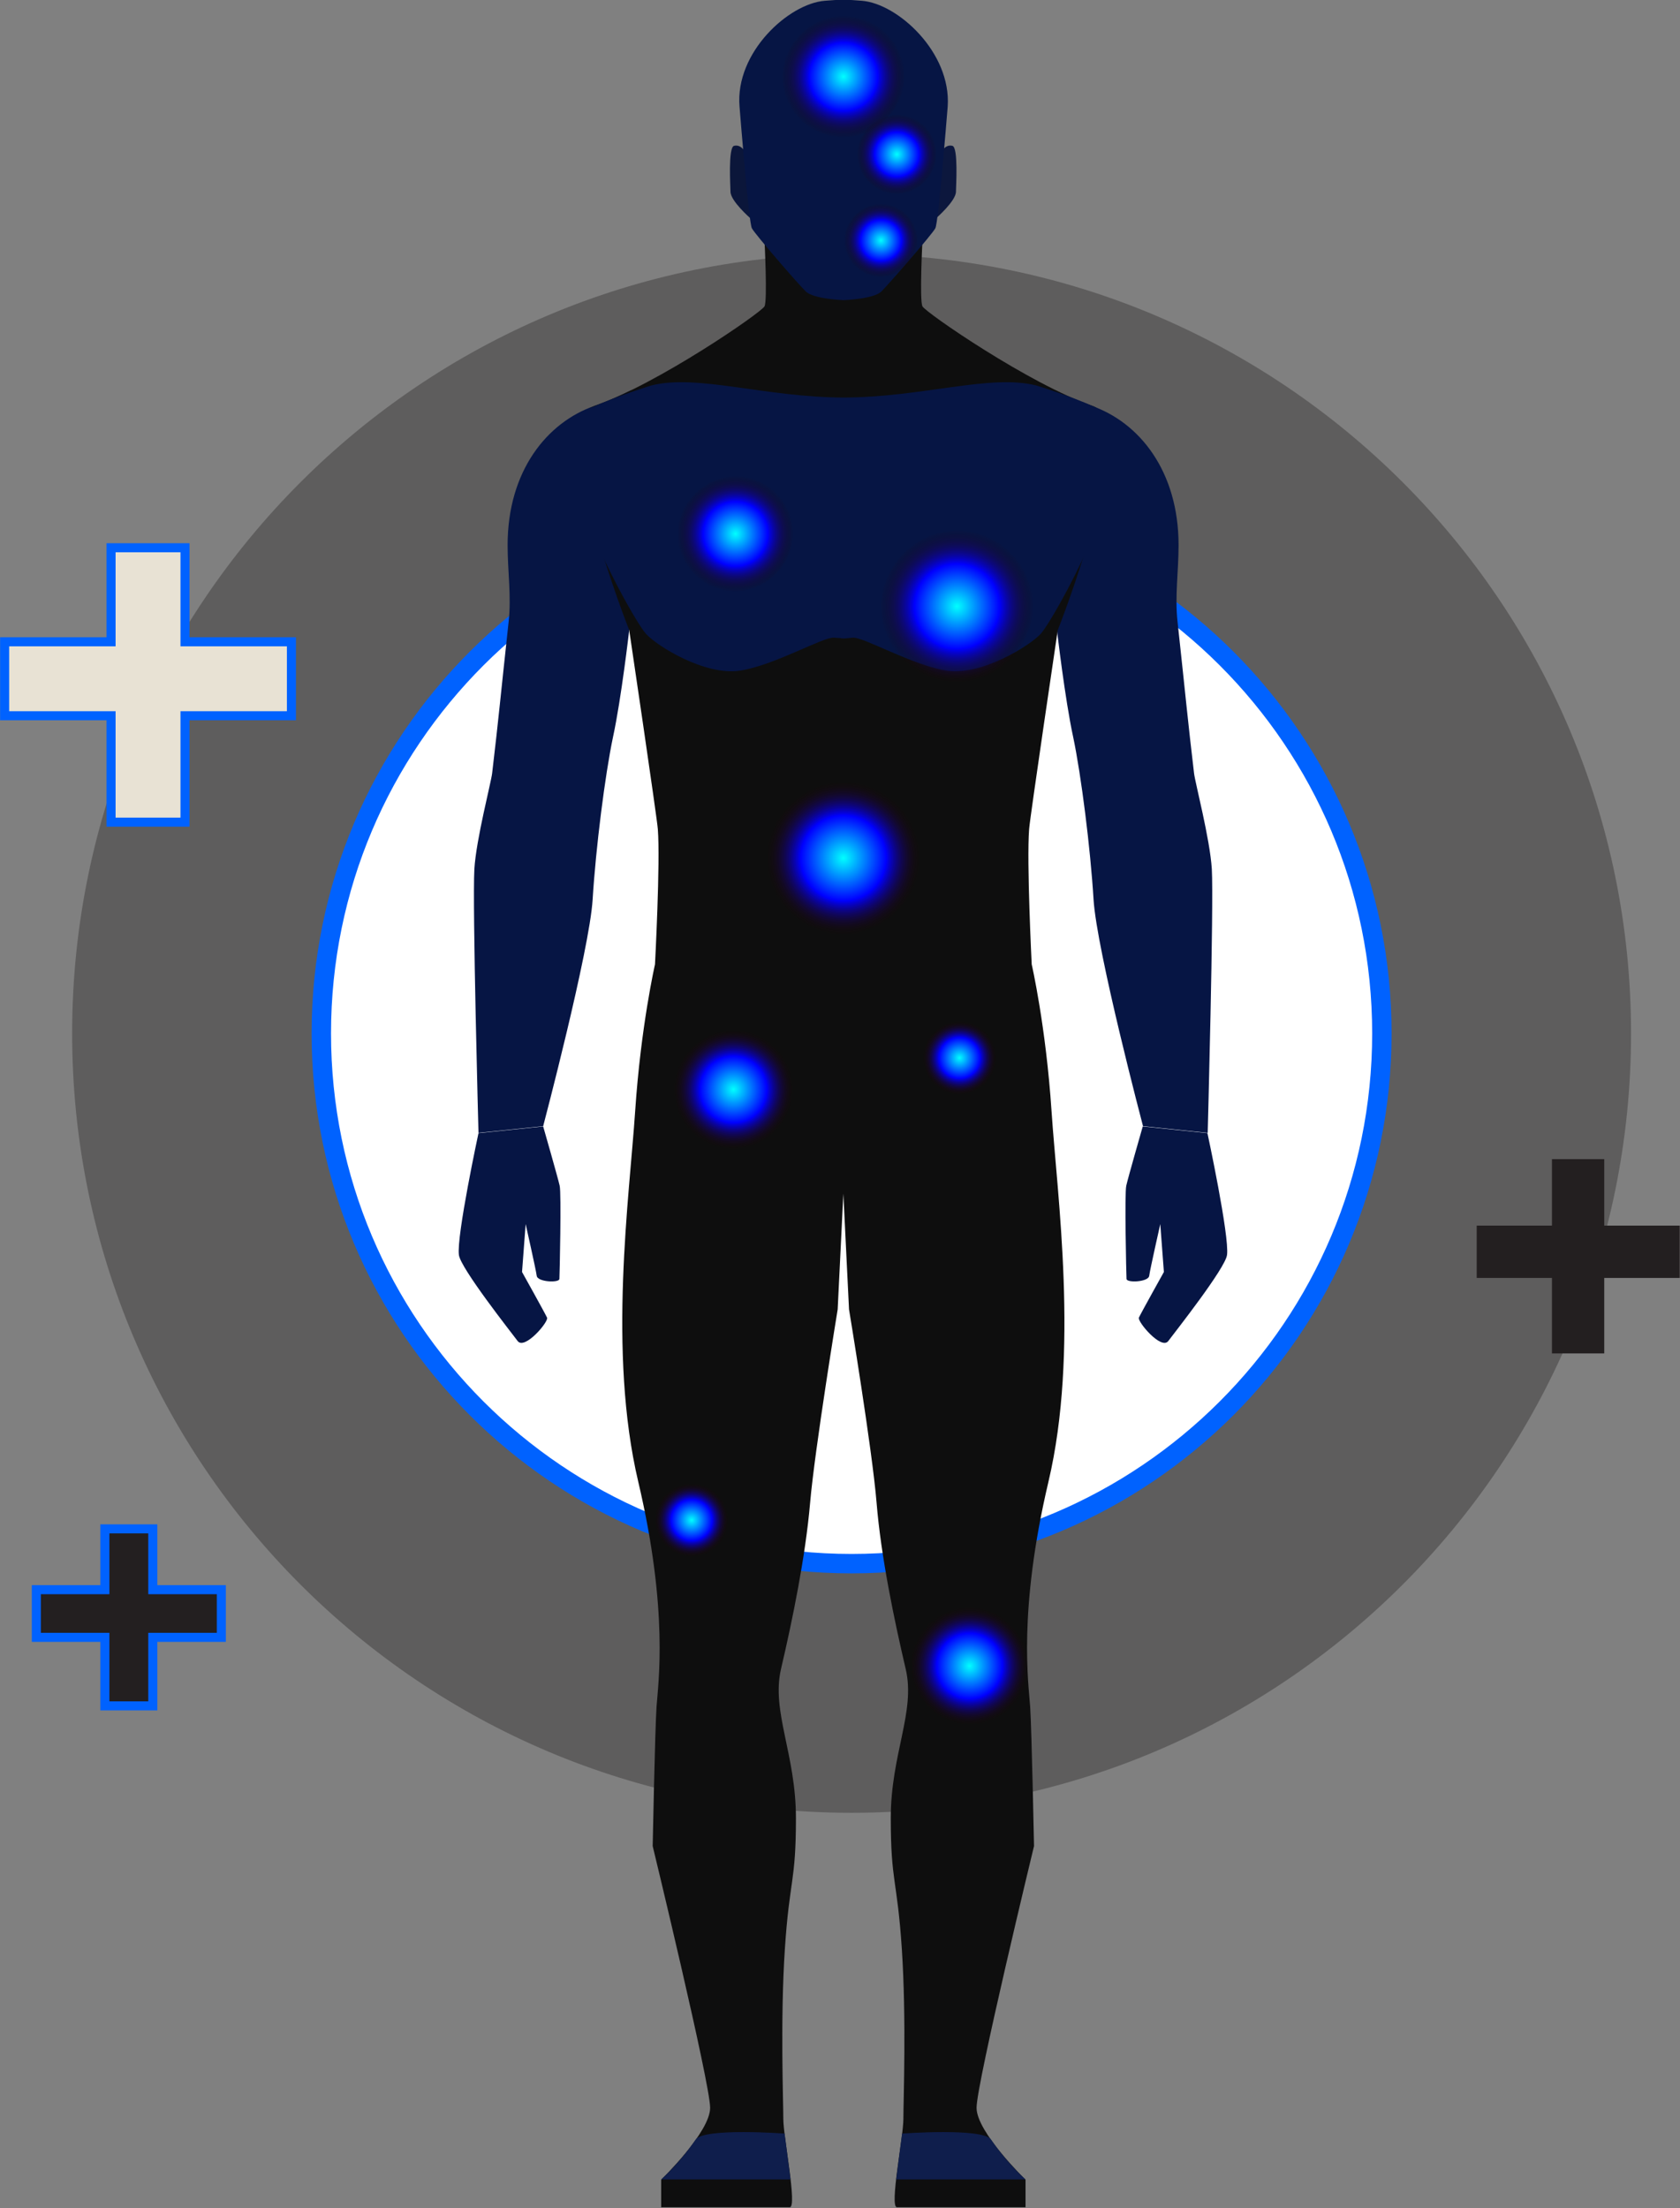 <svg width="652" height="857" viewBox="0 0 652 857" fill="none" xmlns="http://www.w3.org/2000/svg">
<rect x="0" y="0" width="652" height="857" fill="#808080" stroke="none"/>
<g clip-path="url(#clip0_8_142)">
<path opacity="0.36" d="M330.5 703.6C497.566 703.6 633 568.166 633 401.1C633 234.034 497.566 98.6 330.5 98.6C163.434 98.6 28 234.034 28 401.1C28 568.166 163.434 703.6 330.5 703.6Z" fill="#231F20"/>
<path d="M330.5 606.9C444.16 606.9 536.3 514.76 536.3 401.1C536.3 287.44 444.16 195.3 330.5 195.3C216.84 195.3 124.7 287.44 124.7 401.1C124.7 514.76 216.84 606.9 330.5 606.9Z" fill="white" stroke="#0062FF" stroke-width="7.535" stroke-miterlimit="10"/>
<path d="M622.6 475.7V449.9H602.3V475.7H573.1V496H602.3V525.3H622.6V496H651.9V475.7H622.6Z" fill="#231F20"/>
<path d="M59.3 617V593.4H40.7V617H14.1V635.5H40.7V662.1H59.3V635.5H85.9V617H59.3Z" fill="#231F20" stroke="#0062FF" stroke-width="3.512" stroke-miterlimit="10"/>
<path d="M71.8 249.1V212.6H43.1V249.1H1.8V277.8H43.1V319.1H71.8V277.8H113.1V249.1H71.8Z" fill="#E8E2D4" stroke="#0062FF" stroke-width="3.512" stroke-miterlimit="10"/>
<path d="M200.9 520.5C198.2 516.9 178.8 492.3 178.1 487.1C177.1 479.8 185.7 439.8 185.7 439.8L210.8 437.2C210.8 437.2 216.6 457.4 217.2 460.2C217.9 463 217.2 494.8 217.1 496.4C217 498 208.6 497.6 208.3 495.2C208 492.8 204 475.1 204 475.1L202.6 493.7C202.6 493.7 211.2 509.1 212.3 511.4C213.1 512.9 203.6 524.1 200.9 520.5Z" fill="#061544"/>
<path d="M245 151.4C240 153.9 235.1 156 230.8 157.5C212.3 163.9 197 182.8 197 211.6C197 221.8 198.5 231.4 197.4 241.3C194.2 270.8 193.6 278.1 191 300.1C190.6 303.7 184.8 325.7 184.1 337.3C183.3 351.2 185.7 439.7 185.7 439.7L210.8 437.1C210.8 437.1 228.8 368.9 230 349.1C231.2 329.3 234.8 300.8 237.9 286.1C241.1 271.4 244.2 244.5 244.2 244.5C244.2 244.5 249 228.2 248.9 221.4C248.9 214.6 245 151.4 245 151.4Z" fill="#061544"/>
<path d="M453.4 520.5C456.1 516.9 475.5 492.3 476.2 487.1C477.2 479.8 468.6 439.8 468.6 439.8L443.5 437.2C443.5 437.2 437.7 457.4 437.1 460.2C436.4 463 437.1 494.8 437.2 496.4C437.3 498 445.7 497.6 446 495.2C446.3 492.8 450.3 475.1 450.3 475.1L451.7 493.7C451.7 493.7 443.1 509.1 442 511.4C441.3 512.9 450.7 524.1 453.4 520.5Z" fill="#061544"/>
<path d="M409.4 151.4C414.4 153.9 419.3 156 423.6 157.5C442.1 163.9 457.4 182.8 457.4 211.6C457.4 221.8 455.9 231.4 457 241.3C460.2 270.8 460.8 278.1 463.4 300.1C463.8 303.7 469.6 325.7 470.3 337.3C471.1 351.2 468.7 439.7 468.7 439.7L443.6 437.1C443.6 437.1 425.6 368.9 424.4 349.1C423.2 329.3 419.6 300.8 416.5 286.1C413.3 271.4 410.2 244.5 410.2 244.5C410.2 244.5 405.4 228.2 405.5 221.4C405.5 214.6 409.4 151.4 409.4 151.4Z" fill="#061544"/>
<path d="M400.4 374.3C400.4 374.3 398.4 334.6 399.4 321.8C399.7 317.4 410.5 244.6 410.5 244.6C410.5 244.6 442.5 163.8 423.9 157.5C399.7 149.2 359.2 121.3 358 118.9C356.8 116.5 358 93.4 358 93.4H296.7C296.7 93.4 297.9 116.6 296.7 118.9C295.5 121.3 255 149.2 230.8 157.5C212.3 163.9 244.2 244.6 244.2 244.6C244.2 244.6 255 317.5 255.3 321.8C256.3 334.6 254.2 374.3 254.2 374.3C254.2 374.3 248.7 398.3 246.5 431.3C244.3 464.4 235.8 524.6 247.7 575.1C259.6 625.6 255.4 653.5 254.8 662.4C254.2 671.3 253.3 716.5 253.3 716.5C253.3 716.5 275.6 808.6 275.6 818.1C275.6 827.6 256.6 846 256.6 846V856.7H306.5C309.5 856.7 304 829.5 304 822.4C304 815.3 302.8 783.8 304.6 756.5C306.4 729.2 308.9 730.7 308.9 705.7C308.9 680.8 299.3 664.3 303.1 647.8C307.6 628.6 312.6 604.1 314.4 583.3C316.2 562.5 325.1 508.2 325.1 508.2L327.3 463.3L329.5 508.2C329.5 508.2 338.5 562.5 340.2 583.3C341.9 604.1 347 628.6 351.5 647.8C355.4 664.4 345.7 680.8 345.7 705.7C345.7 730.6 348.2 729.2 350 756.5C351.8 783.8 350.6 815.3 350.6 822.4C350.6 829.5 345.1 856.7 348.1 856.7H398V846C398 846 379 827.6 379 818.1C379 808.6 401.3 716.5 401.3 716.5C401.3 716.5 400.4 671.4 399.8 662.4C399.2 653.5 395 625.6 406.9 575.1C418.8 524.6 410.3 464.4 408.1 431.3C405.9 398.2 400.4 374.3 400.4 374.3Z" fill="#0E0E0E"/>
<path d="M256.6 845.9H306.8L304.5 828.1C304.5 828.1 273.2 825.8 270 830.4C266.5 835.6 261.1 841.9 256.6 845.9Z" fill="#0F1E4C"/>
<path d="M398 845.9H347.8L350.1 828.1C350.1 828.1 381.4 825.8 384.6 830.4C388.1 835.6 393.5 841.9 398 845.9Z" fill="#0F1E4C"/>
<path d="M425.2 158.1C414.8 153.4 402.1 149.6 402.1 149.6C384.3 145.1 358 154.2 327.4 154.3C296.8 154.2 270.7 145.1 252.8 149.6C252.8 149.6 240 153.5 229.5 158.2C222.9 161.2 220.9 175.7 223.9 189C228.4 208.7 246.4 241.1 250.6 245.9C254.8 250.7 273.7 262.4 287.2 260.3C300.6 258.2 319.4 247.2 323.6 247.5C325.6 247.6 326.6 247.7 327.1 247.8H327.2H327.3H327.4H327.5C328 247.8 329 247.7 331 247.5C335.2 247.2 354 258.2 367.4 260.3C380.8 262.4 399.8 250.6 404 245.9C408.2 241.1 426.2 208.8 430.7 189C433.8 175.6 431.8 161 425.2 158.1Z" fill="#061544"/>
<path d="M365.8 58.3C365.8 58.3 367.2 56 369.6 56.6C372 57.1 371 72.7 371 74.4C371 78 363.3 84.7 363.3 84.7L365.8 58.3Z" fill="#0C173D"/>
<path d="M288.7 58.3C288.7 58.3 287.3 56 284.9 56.6C282.5 57.1 283.5 72.7 283.5 74.4C283.5 78 291.2 84.7 291.2 84.7L288.7 58.3Z" fill="#0B163A"/>
<path d="M334.5 0.3C328.6 -0.2 326 -0.2 320.1 0.3C306.1 1.4 285.3 20.3 287 41.3C287.5 47.3 290.6 86.4 291.8 88.6C293 90.9 309.7 110.2 312.7 113.1C315.7 116.1 327.4 116.5 327.4 116.5C327.4 116.5 339.1 116.1 342.1 113.1C345.1 110.1 361.8 90.9 363 88.6C364.2 86.3 367.3 47.3 367.8 41.3C369.2 20.3 348.4 1.4 334.5 0.3Z" fill="#061544"/>
<path d="M350.3 75.1C341.9 76.6 334 71 332.8 62.6C331.6 54.2 337.4 46.2 345.8 44.7C354.3 43.2 362.1 48.8 363.3 57.2C364.6 65.7 358.8 73.6 350.3 75.1Z" fill="url(#paint0_radial_8_142)"/>
<path d="M375.7 264.5C359.5 267.4 344.5 256.6 342.1 240.5C339.7 224.4 350.9 209 367.1 206.2C383.3 203.3 398.3 214.1 400.7 230.2C403.1 246.3 391.9 261.7 375.7 264.5Z" fill="url(#paint1_radial_8_142)"/>
<path d="M339.8 79.3C347.6 77.9 354.8 83.1 356 90.8C357.1 98.6 351.7 105.9 344 107.3C336.2 108.7 329 103.5 327.8 95.8C326.6 88 332 80.7 339.8 79.3Z" fill="url(#paint2_radial_8_142)"/>
<path d="M331.6 362.3C315.4 365.2 300.3 354.4 297.9 338.2C295.5 322.1 306.8 306.7 323 303.8C339.3 300.9 354.3 311.7 356.7 327.9C359.1 344 347.9 359.4 331.6 362.3Z" fill="url(#paint3_radial_8_142)"/>
<path d="M288.7 229.3C276.4 231.5 265 223.3 263.2 211.1C261.4 198.9 269.9 187.2 282.2 185.1C294.5 182.9 305.9 191.1 307.7 203.3C309.4 215.5 301 227.1 288.7 229.3Z" fill="url(#paint4_radial_8_142)"/>
<path d="M330.7 53.1C317.7 55.4 305.7 46.8 303.8 33.9C301.9 21 310.9 8.7 323.9 6.4C336.9 4.1 348.9 12.8 350.9 25.7C352.7 38.5 343.7 50.8 330.7 53.1Z" fill="url(#paint5_radial_8_142)"/>
<path d="M288 445.7C275.4 447.9 263.6 439.5 261.7 426.9C259.8 414.3 268.6 402.3 281.3 400C294 397.8 305.7 406.2 307.6 418.8C309.4 431.5 300.7 443.4 288 445.7Z" fill="url(#paint6_radial_8_142)"/>
<path d="M370.3 396.6C378.1 395.2 385.3 400.4 386.5 408.1C387.6 415.9 382.2 423.2 374.5 424.6C366.7 426 359.5 420.8 358.3 413.1C357.1 405.4 362.4 398 370.3 396.6Z" fill="url(#paint7_radial_8_142)"/>
<path d="M270.5 576C262.7 574.6 255.5 579.8 254.3 587.5C253.2 595.3 258.6 602.6 266.3 604C274.1 605.4 281.3 600.2 282.5 592.5C283.7 584.7 278.3 577.3 270.5 576Z" fill="url(#paint8_radial_8_142)"/>
<path d="M373 669.1C385.5 671.3 397.1 663 398.9 650.6C400.7 638.2 392.1 626.3 379.6 624.1C367.1 621.9 355.5 630.2 353.7 642.6C351.9 655.1 360.5 666.9 373 669.1Z" fill="url(#paint9_radial_8_142)"/>
</g>
<defs>
<radialGradient id="paint0_radial_8_142" cx="0" cy="0" r="1" gradientUnits="userSpaceOnUse" gradientTransform="translate(348.062 59.9) rotate(90) scale(15.443 15.42)">
<stop stop-color="#00FFFF"/>
<stop offset="0.557" stop-color="#0000FF"/>
<stop offset="1" stop-color="#290000" stop-opacity="0"/>
</radialGradient>
<radialGradient id="paint1_radial_8_142" cx="0" cy="0" r="1" gradientUnits="userSpaceOnUse" gradientTransform="translate(371.4 235.35) rotate(90) scale(29.621 29.624)">
<stop stop-color="#00FFFF"/>
<stop offset="0.557" stop-color="#0000FF"/>
<stop offset="1" stop-color="#290000" stop-opacity="0"/>
</radialGradient>
<radialGradient id="paint2_radial_8_142" cx="0" cy="0" r="1" gradientUnits="userSpaceOnUse" gradientTransform="translate(341.888 93.3) rotate(90) scale(14.228 14.255)">
<stop stop-color="#00FFFF"/>
<stop offset="0.557" stop-color="#0000FF"/>
<stop offset="1" stop-color="#290000" stop-opacity="0"/>
</radialGradient>
<radialGradient id="paint3_radial_8_142" cx="0" cy="0" r="1" gradientUnits="userSpaceOnUse" gradientTransform="translate(327.301 333.05) rotate(90) scale(29.721 29.723)">
<stop stop-color="#00FFFF"/>
<stop offset="0.557" stop-color="#0000FF"/>
<stop offset="1" stop-color="#290000" stop-opacity="0"/>
</radialGradient>
<radialGradient id="paint4_radial_8_142" cx="0" cy="0" r="1" gradientUnits="userSpaceOnUse" gradientTransform="translate(285.439 207.2) rotate(90) scale(22.457 22.48)">
<stop stop-color="#00FFFF"/>
<stop offset="0.557" stop-color="#0000FF"/>
<stop offset="1" stop-color="#290000" stop-opacity="0"/>
</radialGradient>
<radialGradient id="paint5_radial_8_142" cx="0" cy="0" r="1" gradientUnits="userSpaceOnUse" gradientTransform="translate(327.338 29.752) rotate(90) scale(23.721 23.791)">
<stop stop-color="#00FFFF"/>
<stop offset="0.557" stop-color="#0000FF"/>
<stop offset="1" stop-color="#290000" stop-opacity="0"/>
</radialGradient>
<radialGradient id="paint6_radial_8_142" cx="0" cy="0" r="1" gradientUnits="userSpaceOnUse" gradientTransform="translate(284.639 422.85) rotate(90) scale(23.2 23.197)">
<stop stop-color="#00FFFF"/>
<stop offset="0.557" stop-color="#0000FF"/>
<stop offset="1" stop-color="#290000" stop-opacity="0"/>
</radialGradient>
<radialGradient id="paint7_radial_8_142" cx="0" cy="0" r="1" gradientUnits="userSpaceOnUse" gradientTransform="translate(372.386 410.6) rotate(90) scale(14.228 14.256)">
<stop stop-color="#00FFFF"/>
<stop offset="0.557" stop-color="#0000FF"/>
<stop offset="1" stop-color="#290000" stop-opacity="0"/>
</radialGradient>
<radialGradient id="paint8_radial_8_142" cx="0" cy="0" r="1" gradientUnits="userSpaceOnUse" gradientTransform="translate(268.412 590) rotate(90) scale(14.228 14.255)">
<stop stop-color="#00FFFF"/>
<stop offset="0.557" stop-color="#0000FF"/>
<stop offset="1" stop-color="#290000" stop-opacity="0"/>
</radialGradient>
<radialGradient id="paint9_radial_8_142" cx="0" cy="0" r="1" gradientUnits="userSpaceOnUse" gradientTransform="translate(376.3 646.6) rotate(90) scale(22.853 22.838)">
<stop stop-color="#00FFFF"/>
<stop offset="0.557" stop-color="#0000FF"/>
<stop offset="1" stop-color="#290000" stop-opacity="0"/>
</radialGradient>
<clipPath id="clip0_8_142">
<rect width="651.9" height="856.6" fill="white"/>
</clipPath>
</defs>
</svg>

